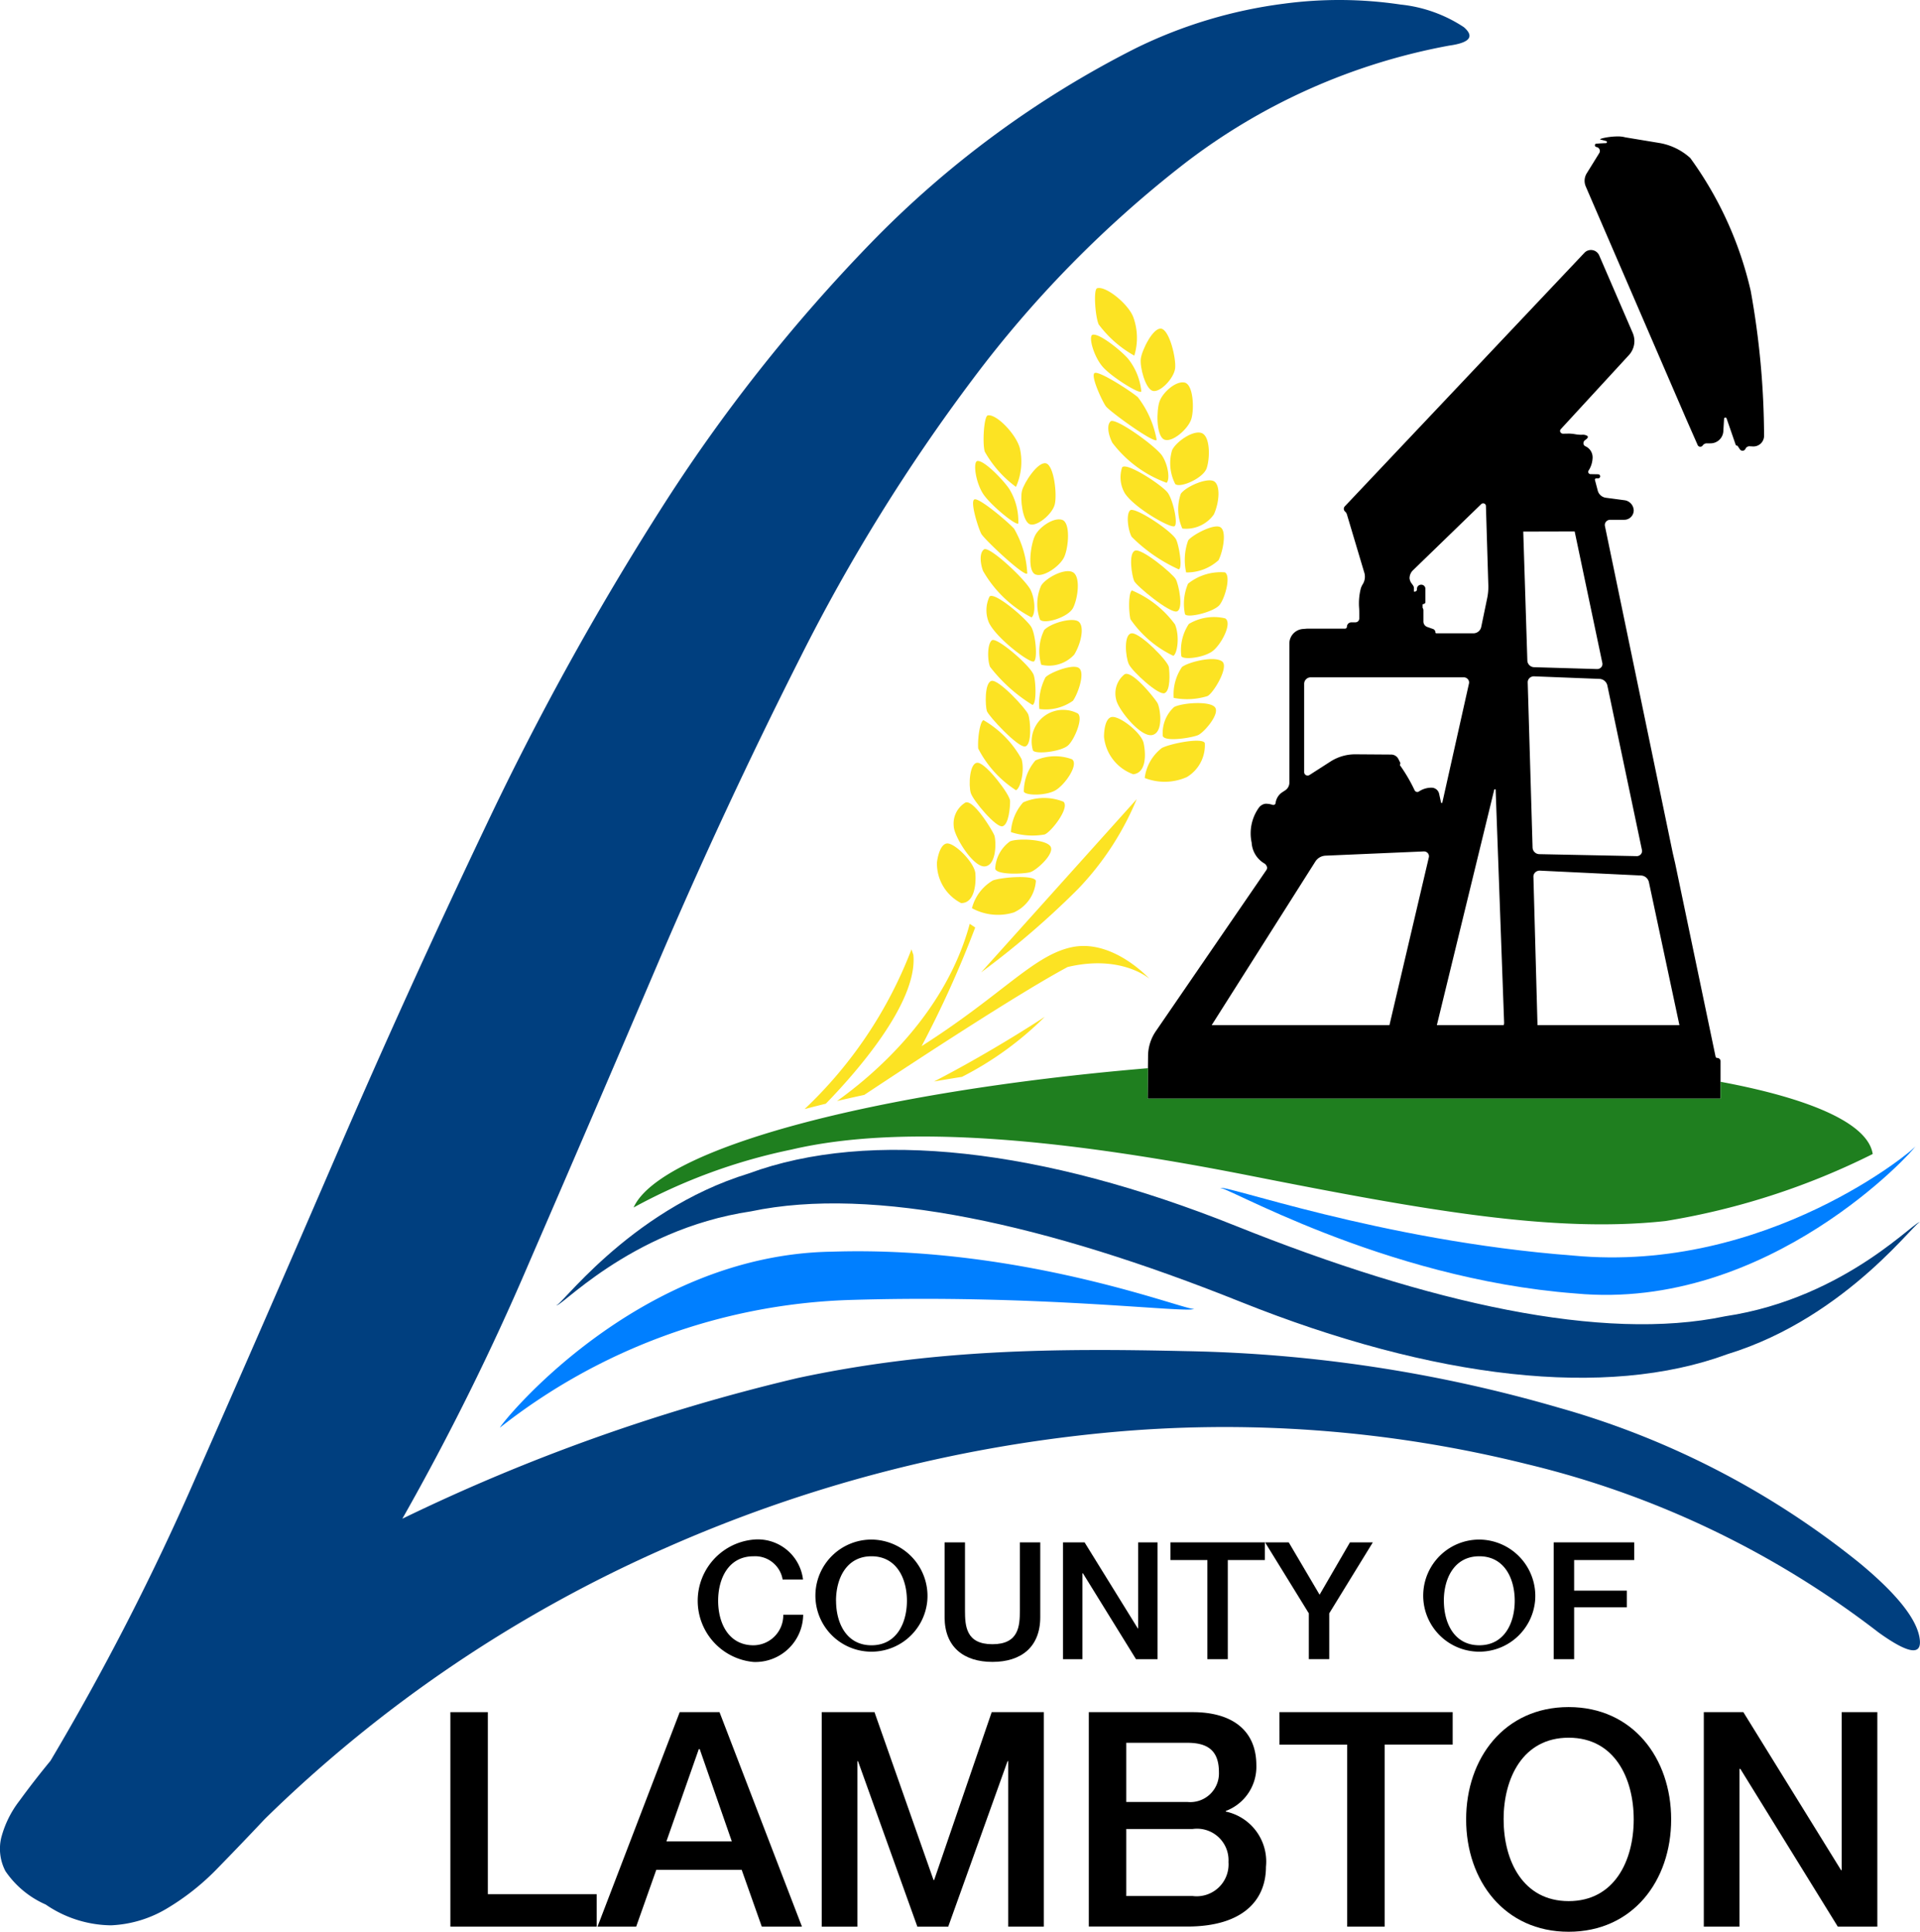 <svg width="115.758" height="116.485" xmlns="http://www.w3.org/2000/svg">

 <g>
  <title>Layer 1</title>
  <g id="svg_2">
   <g id="Group_7">
    <path fill="#fce323" d="m62.249,42.507c0.261,-0.063 0.2,-1.492 0.066,-1.823c-0.226,-0.576 -2.227,-2.287 -2.511,-2.076s-0.277,1.187 -0.114,1.6a9.577,9.577 0 0 0 2.559,2.299z" id="Path_85"/>
    <path fill="#fce323" d="m63.618,47.665c0.585,-0.328 1.438,-1.564 1.016,-1.88a2.925,2.925 0 0 0 -2.207,0.07a2.885,2.885 0 0 0 -0.7,1.88c0.094,0.241 1.307,0.257 1.891,-0.07z" id="Path_86"/>
    <path fill="#fce323" d="m62.273,45.239c0.119,0.273 1.728,0.085 2.132,-0.3c0.375,-0.352 0.92,-1.635 0.579,-1.915a1.9,1.9 0 0 0 -2.711,2.21l0,0.005z" id="Path_87"/>
    <path fill="#fce323" d="m59.498,42.872c0.094,0.3 1.865,2.205 2.3,2.14s0.331,-1.6 0.191,-1.943s-1.782,-2.127 -2.212,-2.012s-0.373,1.509 -0.279,1.815z" id="Path_88"/>
    <path fill="#fce323" d="m64.988,53.613a17.46,17.46 0 0 0 3.545,-5.425l-9.378,10.442a51.5,51.5 0 0 0 5.833,-5.017z" id="Path_89"/>
    <path fill="#fce323" d="m58.977,45.135a6.513,6.513 0 0 0 2.276,2.515c0.249,-0.087 0.542,-1.112 0.341,-1.872a6.116,6.116 0 0 0 -2.3,-2.353c-0.214,0.076 -0.364,1.131 -0.317,1.71z" id="Path_90"/>
    <path fill="#fce323" d="m68.601,23.951c-0.406,-0.356 -2.349,-1.614 -2.607,-1.457s0.454,1.69 0.676,2s2.925,2.27 3.066,2.035a5.917,5.917 0 0 0 -1.135,-2.578z" id="Path_91"/>
    <path fill="#fce323" d="m62.973,50.32c0.373,-0.116 1.546,-1.606 1.144,-1.977a3.138,3.138 0 0 0 -2.432,0.042a2.942,2.942 0 0 0 -0.736,1.79a4.147,4.147 0 0 0 2.024,0.145z" id="Path_92"/>
    <path fill="#fce323" d="m59.659,35.973a1.925,1.925 0 0 0 -0.036,1.572c0.456,0.951 2.484,2.477 2.713,2.338s0.108,-1.545 -0.137,-2.034s-2.248,-2.199 -2.54,-1.876z" id="Path_93"/>
    <path fill="#fce323" d="m64.689,42.255c0.3,-0.415 0.769,-1.732 0.338,-1.987c-0.407,-0.243 -1.782,0.313 -2,0.584a3.5,3.5 0 0 0 -0.364,1.9a2.831,2.831 0 0 0 2.026,-0.497z" id="Path_94"/>
    <path fill="#fce323" d="m59.325,33.129c-0.313,0.235 -0.2,0.929 -0.055,1.3a7.147,7.147 0 0 0 2.922,2.8c0.231,-0.164 0.24,-1.027 -0.049,-1.642s-2.507,-2.694 -2.818,-2.458z" id="Path_95"/>
    <path fill="#fce323" d="m66.955,25.411c-0.279,0.271 -0.074,0.942 0.113,1.292a7.206,7.206 0 0 0 3.266,2.409c0.209,-0.19 0.107,-1.045 -0.26,-1.619s-2.842,-2.354 -3.119,-2.082z" id="Path_96"/>
    <path fill="#fce323" d="m60.002,52.383c0.079,0.39 1.731,0.321 2.111,0.209s1.506,-1.128 1.218,-1.558s-1.967,-0.5 -2.436,-0.3a2.149,2.149 0 0 0 -0.893,1.649z" id="Path_97"/>
    <path fill="#fce323" d="m67.291,42.165c0.09,0.579 1.48,2.324 2.185,2.156s0.466,-1.648 0.31,-1.925s-1.526,-2 -1.986,-1.735a1.468,1.468 0 0 0 -0.509,1.504z" id="Path_98"/>
    <path fill="#fce323" d="m68.154,37.336a6.551,6.551 0 0 0 2.587,2.209c0.235,-0.117 0.4,-1.167 0.1,-1.894a6.2,6.2 0 0 0 -2.593,-2.047c-0.202,0.102 -0.217,1.169 -0.094,1.732z" id="Path_99"/>
    <path fill="#fce323" d="m66.983,43.246c-0.439,0.15 -0.422,1.184 -0.422,1.184a2.686,2.686 0 0 0 1.763,2.258c0.8,-0.088 0.765,-1.23 0.626,-1.878s-1.527,-1.718 -1.967,-1.564z" id="Path_100"/>
    <path fill="#fce323" d="m70.947,36.869c0.427,-0.118 0.122,-1.621 -0.06,-1.945s-2.045,-1.887 -2.458,-1.719s-0.182,1.538 -0.05,1.83s2.139,1.952 2.568,1.834z" id="Path_101"/>
    <path fill="#fce323" d="m68.055,40.043c0.194,0.433 1.8,1.91 2.161,1.753s0.306,-1.2 0.256,-1.568s-1.7,-2.044 -2.221,-2.04s-0.396,1.423 -0.196,1.855z" id="Path_102"/>
    <path fill="#fce323" d="m67.652,28.185a1.909,1.909 0 0 0 0.167,1.561c0.577,0.885 2.788,2.147 3,1.98s-0.089,-1.541 -0.4,-1.994s-2.517,-1.903 -2.767,-1.547z" id="Path_103"/>
    <path fill="#fce323" d="m71.555,46.858a2.24,2.24 0 0 0 1.084,-2.052c-0.145,-0.345 -2.023,0.016 -2.585,0.294a2.7,2.7 0 0 0 -1.038,1.812a3.29,3.29 0 0 0 2.539,-0.054z" id="Path_104"/>
    <path fill="#fce323" d="m68.135,30.774c-0.256,0.243 -0.122,1.208 0.092,1.593a9.635,9.635 0 0 0 2.843,1.966c0.25,-0.094 0,-1.5 -0.168,-1.813c-0.303,-0.541 -2.512,-1.991 -2.767,-1.746z" id="Path_105"/>
    <path fill="#fce323" d="m73.677,39.88c-0.493,-0.35 -2.034,0.046 -2.414,0.34a2.919,2.919 0 0 0 -0.5,1.862a4.175,4.175 0 0 0 2.031,-0.106c0.354,-0.16 1.331,-1.777 0.883,-2.096z" id="Path_106"/>
    <path fill="#fce323" d="m73.243,42.64c-0.339,-0.391 -2.021,-0.251 -2.463,0a2.13,2.13 0 0 0 -0.675,1.739c0.129,0.376 1.765,0.105 2.126,-0.052s1.352,-1.301 1.012,-1.687z" id="Path_107"/>
    <path fill="#fce323" d="m73.862,37.286a2.941,2.941 0 0 0 -2.186,0.339a2.851,2.851 0 0 0 -0.451,1.946c0.121,0.228 1.329,0.095 1.869,-0.3s1.229,-1.722 0.768,-1.985z" id="Path_108"/>
    <path fill="#fce323" d="m61.253,29.359a3.7,3.7 0 0 0 0.241,-2.3c-0.2,-0.848 -1.424,-2.121 -1.942,-2.01c-0.235,0.063 -0.326,1.7 -0.182,2.181a6.728,6.728 0 0 0 1.883,2.129z" id="Path_109"/>
    <path fill="#fce323" d="m61.934,34.583a5.94,5.94 0 0 0 -0.792,-2.7c-0.354,-0.4 -2.117,-1.893 -2.394,-1.769s0.235,1.736 0.413,2.072s2.603,2.613 2.773,2.397z" id="Path_110"/>
    <path fill="#fce323" d="m61.394,31.566a3.733,3.733 0 0 0 -0.543,-2.08c-0.38,-0.568 -1.62,-1.844 -1.965,-1.672c-0.218,0.177 -0.042,1.323 0.4,1.984s1.957,1.908 2.108,1.768z" id="Path_111"/>
    <path fill="#fce323" d="m62.413,32.276c-0.266,0.507 -0.479,2.025 -0.046,2.329s1.548,-0.443 1.805,-1.039s0.373,-2.046 -0.13,-2.219s-1.365,0.42 -1.629,0.929z" id="Path_112"/>
    <path fill="#fce323" d="m62.066,31.602c0.41,0.2 1.377,-0.585 1.526,-1.186s-0.044,-2.334 -0.522,-2.475s-1.325,1.152 -1.452,1.65s0.041,1.813 0.448,2.011z" id="Path_113"/>
    <path fill="#fce323" d="m59.388,52.242c0.719,-0.08 0.673,-1.584 0.557,-1.878s-1.254,-2.176 -1.743,-1.968a1.48,1.48 0 0 0 -0.7,1.434c0.017,0.585 1.169,2.491 1.886,2.412z" id="Path_114"/>
    <path fill="#fce323" d="m49.788,66.553c1.719,-1.765 5.547,-6.052 5.281,-8.97l-0.116,-0.339a26.016,26.016 0 0 1 -6.444,9.633q0.624,-0.164 1.279,-0.324z" id="Path_115"/>
    <path fill="#fce323" d="m60.445,49.825c0.379,-0.112 0.456,-1.155 0.454,-1.529s-1.42,-2.24 -1.936,-2.3s-0.574,1.366 -0.434,1.822s1.538,2.119 1.916,2.007z" id="Path_116"/>
    <path fill="#fce323" d="m57.945,54.456c0.8,0.01 0.914,-1.129 0.86,-1.79s-1.29,-1.9 -1.746,-1.8s-0.568,1.126 -0.568,1.126a2.675,2.675 0 0 0 1.454,2.464z" id="Path_117"/>
    <path fill="#fce323" d="m62.77,35.318a2.758,2.758 0 0 0 -0.068,2.045c0.266,0.3 1.711,-0.138 2,-0.718s0.469,-1.922 -0.046,-2.153s-1.624,0.378 -1.886,0.826z" id="Path_118"/>
    <path fill="#fce323" d="m58.6,54.764a3.264,3.264 0 0 0 2.52,0.258a2.259,2.259 0 0 0 1.335,-1.908c-0.1,-0.362 -2,-0.233 -2.593,-0.024a2.724,2.724 0 0 0 -1.262,1.674z" id="Path_119"/>
    <path fill="#fce323" d="m71.633,32.596a3.484,3.484 0 0 0 -0.119,1.922a2.831,2.831 0 0 0 1.95,-0.737c0.248,-0.45 0.541,-1.808 0.081,-2.007c-0.436,-0.186 -1.733,0.532 -1.912,0.822z" id="Path_120"/>
    <path fill="#fce323" d="m71.628,35.196a3.087,3.087 0 0 0 -0.184,1.839c0.152,0.255 1.729,-0.128 2.083,-0.555c0.326,-0.4 0.7,-1.732 0.328,-1.966a3.147,3.147 0 0 0 -2.227,0.682z" id="Path_121"/>
    <path fill="#fce323" d="m71.193,29.771a2.863,2.863 0 0 0 0.091,2.1a2.053,2.053 0 0 0 1.9,-0.85c0.327,-0.723 0.406,-1.737 0.023,-1.99s-1.66,0.27 -2.014,0.74z" id="Path_122"/>
    <path fill="#fce323" d="m62.991,61.313s-3.119,2.065 -6.677,3.9q0.828,-0.143 1.684,-0.279a19.773,19.773 0 0 0 4.993,-3.621z" id="Path_123"/>
    <path fill="#fce323" d="m50.466,66.391q0.8,-0.188 1.641,-0.369c3.538,-2.346 9.473,-6.222 12.262,-7.712c3.262,-0.773 4.932,0.711 4.932,0.711s-2.213,-2.443 -4.708,-1.9c-2.3,0.5 -4.167,2.864 -9.028,5.96a63.283,63.283 0 0 0 3.231,-7.153l-0.33,-0.221c-1.458,5.4 -5.718,9.054 -8,10.684z" id="Path_124"/>
    <path fill="#fce323" d="m68.811,23.611a3.718,3.718 0 0 0 -0.808,-1.991c-0.451,-0.517 -1.847,-1.627 -2.169,-1.414c-0.192,0.2 0.128,1.315 0.65,1.914s2.196,1.651 2.327,1.491z" id="Path_125"/>
    <path fill="#fce323" d="m68.388,21.444a3.673,3.673 0 0 0 -0.057,-2.31c-0.3,-0.814 -1.688,-1.925 -2.191,-1.75c-0.225,0.09 -0.105,1.72 0.1,2.178a6.8,6.8 0 0 0 2.148,1.882z" id="Path_126"/>
    <path fill="#fce323" d="m62.96,37.985a2.883,2.883 0 0 0 -0.181,2.1a2.059,2.059 0 0 0 1.988,-0.614c0.415,-0.677 0.622,-1.676 0.277,-1.975s-1.674,0.063 -2.084,0.489z" id="Path_127"/>
    <path fill="#fce323" d="m70.664,27.156a2.749,2.749 0 0 0 0.193,2.032c0.3,0.259 1.685,-0.347 1.893,-0.955s0.22,-1.959 -0.322,-2.127s-1.562,0.574 -1.764,1.05z" id="Path_128"/>
    <path fill="#fce323" d="m69.917,24.185c-0.2,0.533 -0.215,2.062 0.253,2.31s1.485,-0.63 1.662,-1.25s0.109,-2.07 -0.415,-2.179s-1.303,0.586 -1.5,1.119z" id="Path_129"/>
    <path fill="#fce323" d="m69.485,23.565c0.433,0.147 1.3,-0.747 1.365,-1.361s-0.345,-2.3 -0.837,-2.386s-1.17,1.3 -1.233,1.812s0.271,1.789 0.705,1.935z" id="Path_130"/>
   </g>
   <path fill="#003f7f" d="m33.526,78.688c0.027,0.449 4.346,-4.538 11.747,-5.643c7.374,-1.555 17.83,0.772 29.506,5.448s22.062,5.861 29.368,3.163c7.333,-2.248 11.583,-8.377 11.61,-7.929c-0.027,-0.448 -4.345,4.539 -11.747,5.644c-7.374,1.555 -17.829,-0.771 -29.5,-5.448s-22.063,-5.861 -29.368,-3.164c-7.339,2.248 -11.589,8.374 -11.616,7.929z" id="Path_131"/>
   <path fill="#007fff" d="m30.144,86.083a35.913,35.913 0 0 1 20.926,-7.69c11.83,-0.381 20.987,0.869 20.926,0.51c0.061,0.359 -9.98,-3.81 -21.811,-3.428c-11.868,0.161 -20.065,10.473 -20.041,10.608z" id="Path_132"/>
   <path fill="#007fff" d="m73.566,71.654c-0.021,-0.356 9.743,5.451 21.413,6.341c11.682,1.109 20.509,-8.736 20.5,-8.87c0.008,0.134 -8.955,7.693 -20.638,6.585c-11.669,-0.891 -21.296,-4.412 -21.275,-4.056z" id="Path_133"/>
   <g id="Group_8">
    <path fill="#003f7f" d="m24.258,91.578a114.9,114.9 0 0 1 23.84,-8.484c8.133,-1.741 15.5,-1.8 23.414,-1.621a85.747,85.747 0 0 1 22.454,3.406a50.794,50.794 0 0 1 18.127,9.354q3.293,2.721 3.627,4.467t-2.464,-0.266a56.085,56.085 0 0 0 -21.185,-10.145a75.351,75.351 0 0 0 -25.474,-1.89a85.559,85.559 0 0 0 -26.466,6.94a81.145,81.145 0 0 0 -24.162,16.342q-1.386,1.474 -2.84,2.963a14.672,14.672 0 0 1 -3.062,2.435a7.145,7.145 0 0 1 -3.378,1.017a7.09,7.09 0 0 1 -3.934,-1.254a5.7,5.7 0 0 1 -2.425,-2.011a2.9,2.9 0 0 1 -0.257,-2.01a6.2,6.2 0 0 1 1.1,-2.235q0.865,-1.19 1.872,-2.413a154.251,154.251 0 0 0 8.779,-17.138q4.176,-9.473 8.454,-19.382t9.052,-19.93a175.273,175.273 0 0 1 10.449,-18.926a100.394,100.394 0 0 1 12.716,-16.134a59.888,59.888 0 0 1 15.949,-11.74a28.457,28.457 0 0 1 8.962,-2.7a25.057,25.057 0 0 1 7.038,0.052a8.49,8.49 0 0 1 3.813,1.363q0.982,0.854 -0.887,1.112a37.215,37.215 0 0 0 -15.959,7.113a68.116,68.116 0 0 0 -12.763,13a110.317,110.317 0 0 0 -10.382,16.753q-4.63,9.164 -8.617,18.507t-7.772,18.071a154.137,154.137 0 0 1 -7.619,15.384z" id="Path_134"/>
   </g>
   <path fill="#000000" d="m47.185,95.243a1.681,1.681 0 0 0 -1.752,-1.4c-1.506,0 -2.136,1.332 -2.136,2.683s0.63,2.684 2.136,2.684a1.811,1.811 0 0 0 1.791,-1.845l1.2,0a2.882,2.882 0 0 1 -2.992,2.851a3.705,3.705 0 0 1 0,-7.379a2.745,2.745 0 0 1 2.982,2.407l-1.229,-0.001z" id="Path_135"/>
   <path fill="#000000" d="m55.907,96.526a3.38,3.38 0 1 1 -3.366,-3.69a3.4,3.4 0 0 1 3.366,3.69zm-5.5,0c0,1.352 0.63,2.684 2.136,2.684s2.136,-1.332 2.136,-2.684s-0.63,-2.683 -2.136,-2.683s-2.139,1.331 -2.139,2.683l0.003,0z" id="Path_136"/>
   <path fill="#000000" d="m56.95,93.004l1.23,0l0,4.1c0,0.947 0.059,2.042 1.654,2.042s1.654,-1.1 1.654,-2.042l0,-4.1l1.23,0l0,4.508c0,1.806 -1.152,2.7 -2.884,2.7s-2.884,-0.9 -2.884,-2.7l0,-4.508z" id="Path_137"/>
   <path fill="#000000" d="m64.09,93.004l1.3,0l3.209,5.189l0.02,0l0,-5.189l1.171,0l0,7.044l-1.3,0l-3.2,-5.179l-0.03,0l0,5.179l-1.17,0l0,-7.044z" id="Path_138"/>
   <path fill="#000000" d="m70.569,93.004l5.689,0l0,1.066l-2.234,0l0,5.978l-1.23,0l0,-5.978l-2.225,0l0,-1.066z" id="Path_139"/>
   <path fill="#000000" d="m78.91,97.285l-2.638,-4.281l1.427,0l1.86,3.157l1.831,-3.157l1.378,0l-2.628,4.281l0,2.762l-1.23,0l0,-2.762z" id="Path_140"/>
   <path fill="#000000" d="m92.552,96.526a3.38,3.38 0 1 1 -3.366,-3.69a3.4,3.4 0 0 1 3.366,3.69zm-5.5,0c0,1.352 0.63,2.683 2.136,2.683s2.136,-1.332 2.136,-2.683s-0.63,-2.683 -2.136,-2.683s-2.138,1.331 -2.138,2.683l0.002,0z" id="Path_141"/>
   <path fill="#000000" d="m93.675,93.004l4.852,0l0,1.066l-3.622,0l0,1.845l3.179,0l0,1.006l-3.179,0l0,3.127l-1.23,0l0,-7.044z" id="Path_142"/>
   <path fill="#000000" d="m27.154,103.242l2.259,0l0,10.976l6.56,0l0,1.956l-8.819,0l0,-12.932z" id="Path_143"/>
   <path fill="#000000" d="m40.98,103.242l2.4,0l4.97,12.932l-2.422,0l-1.211,-3.423l-5.15,0l-1.211,3.423l-2.331,0l4.955,-12.932zm-0.8,7.789l3.94,0l-1.934,-5.561l-0.054,0l-1.952,5.561z" id="Path_144"/>
   <path fill="#000000" d="m49.543,103.242l3.181,0l3.56,10.125l0.036,0l3.47,-10.125l3.145,0l0,12.932l-2.151,0l0,-9.98l-0.036,0l-3.579,9.983l-1.861,0l-3.578,-9.98l-0.036,0l0,9.98l-2.151,0l0,-12.935z" id="Path_145"/>
   <path fill="#000000" d="m65.644,103.242l6.271,0c2.313,0 3.831,1.05 3.831,3.206a2.844,2.844 0 0 1 -1.843,2.753l0,0.036a3.082,3.082 0 0 1 2.422,3.333c0,2.029 -1.41,3.6 -4.753,3.6l-5.928,0l0,-12.928zm2.259,5.416l3.687,0a1.729,1.729 0 0 0 1.9,-1.793c0,-1.3 -0.669,-1.775 -1.9,-1.775l-3.687,0l0,3.568zm0,5.67l3.994,0a1.922,1.922 0 0 0 2.169,-2.047a1.9,1.9 0 0 0 -2.169,-1.992l-3.994,0l0,4.039z" id="Path_146"/>
   <path fill="#000000" d="m77.136,103.242l10.446,0l0,1.956l-4.1,0l0,10.976l-2.259,0l0,-10.974l-4.084,0l-0.003,-1.958z" id="Path_147"/>
   <path fill="#000000" d="m100.755,109.71c0,3.7 -2.313,6.774 -6.181,6.774s-6.18,-3.079 -6.18,-6.774s2.313,-6.774 6.18,-6.774s6.181,3.079 6.181,6.774zm-10.1,0c0,2.482 1.156,4.927 3.921,4.927s3.922,-2.445 3.922,-4.927s-1.156,-4.927 -3.922,-4.927s-3.923,2.446 -3.923,4.927l0.002,0z" id="Path_148"/>
   <path fill="#000000" d="m102.723,103.242l2.385,0l5.891,9.528l0.037,0l0,-9.528l2.15,0l0,12.932l-2.385,0l-5.873,-9.509l-0.054,0l0,9.509l-2.151,0l0,-12.932z" id="Path_149"/>
   <g id="Group_10">
    <path fill="#000000" d="m105.551,17.537a21.96,21.96 0 0 0 -3.643,-8.008a3.687,3.687 0 0 0 -1.874,-0.909l-2.042,-0.338a1.643,1.643 0 0 0 -0.468,-0.055c-0.543,0 -1.18,0.149 -1.027,0.192c0.1,0.019 0.223,0.054 0.342,0.087a0.064,0.064 0 0 1 -0.016,0.125c-0.186,0.007 -0.406,0.016 -0.585,0.035c-0.121,0.013 -0.1,0.18 0.014,0.2a0.241,0.241 0 0 1 0.168,0.366l-0.754,1.218a0.858,0.858 0 0 0 -0.061,0.789l0.176,0.41l5.891,13.64l0.682,1.55a0.174,0.174 0 0 0 0.3,0.025a0.3,0.3 0 0 1 0.25,-0.13l0.21,0a0.776,0.776 0 0 0 0.786,-0.717l0.046,-0.767a0.078,0.078 0 0 1 0.151,-0.02l0.548,1.588a0.08,0.08 0 0 0 0.076,0.053a0.056,0.056 0 0 1 0.046,0.024l0.132,0.2a0.193,0.193 0 0 0 0.336,-0.03a0.261,0.261 0 0 1 0.254,-0.155l0.168,0.009a0.643,0.643 0 0 0 0.7,-0.629a49.935,49.935 0 0 0 -0.806,-8.753z" id="Path_150"/>
    <path fill="#000000" d="m69.191,66.247l0.027,-2.626a2.671,2.671 0 0 1 0.476,-1.452l6.658,-9.708a0.228,0.228 0 0 0 0.034,-0.188a0.373,0.373 0 0 0 -0.191,-0.227a1.562,1.562 0 0 1 -0.732,-1.236a2.663,2.663 0 0 1 0.431,-2.1a0.59,0.59 0 0 1 0.4,-0.244a1.208,1.208 0 0 1 0.411,0.061a0.184,0.184 0 0 0 0.061,0.01a0.13,0.13 0 0 0 0.139,-0.106a0.912,0.912 0 0 1 0.421,-0.669l0.153,-0.1a0.553,0.553 0 0 0 0.258,-0.46l0,-8.406a0.882,0.882 0 0 1 0.825,-0.869l0.229,-0.019l2.294,0a0.12,0.12 0 0 0 0.122,-0.117a0.268,0.268 0 0 1 0.272,-0.264l0.234,0a0.234,0.234 0 0 0 0.238,-0.229l0,-0.255c0,-0.118 0,-0.236 -0.007,-0.354a3.641,3.641 0 0 1 0.1,-1.207a1.093,1.093 0 0 1 0.1,-0.227a0.864,0.864 0 0 0 0.124,-0.678l-1.062,-3.559a0.348,0.348 0 0 0 -0.11,-0.17a0.224,0.224 0 0 1 -0.076,-0.16a0.215,0.215 0 0 1 0.061,-0.158l14.446,-15.288a0.542,0.542 0 0 1 0.884,0.146l2.028,4.692a1.246,1.246 0 0 1 -0.229,1.33l-4.111,4.47a0.15,0.15 0 0 0 -0.028,0.166a0.182,0.182 0 0 0 0.168,0.106l0.344,-0.006l0.025,0a2.351,2.351 0 0 1 0.352,0.036a2.331,2.331 0 0 0 0.35,0.036l0.06,0a0.508,0.508 0 0 1 0.328,0.067a0.077,0.077 0 0 1 0.035,0.064c0,0.05 -0.055,0.112 -0.16,0.184a0.235,0.235 0 0 0 -0.107,0.2a0.2,0.2 0 0 0 0.122,0.178a0.731,0.731 0 0 1 0.431,0.681a1.509,1.509 0 0 1 -0.245,0.788a0.137,0.137 0 0 0 0,0.14a0.134,0.134 0 0 0 0.118,0.07l0.459,0.009a0.124,0.124 0 1 1 0,0.248l-0.113,0a0.081,0.081 0 0 0 -0.064,0.031a0.074,0.074 0 0 0 -0.014,0.064l0.17,0.645a0.587,0.587 0 0 0 0.5,0.429l1.1,0.146a0.639,0.639 0 0 1 0.568,0.618a0.57,0.57 0 0 1 -0.576,0.563l-0.841,0a0.328,0.328 0 0 0 -0.256,0.12a0.305,0.305 0 0 0 -0.063,0.256l4.091,19.723l0.142,0.611l2.438,11.66a0.1,0.1 0 0 0 0.1,0.081a0.2,0.2 0 0 1 0.2,0.192l0,2.263l-34.542,-0.002zm32.062,-4.432l-1.84,-8.623a0.511,0.511 0 0 0 -0.483,-0.4l-6.089,-0.293l-0.018,0a0.379,0.379 0 0 0 -0.272,0.114a0.342,0.342 0 0 0 -0.1,0.251l0.246,8.95l8.556,0.001zm-10.594,0a0.447,0.447 0 0 0 0.025,-0.156l-0.511,-14.033a0.039,0.039 0 0 0 -0.043,-0.036a0.041,0.041 0 0 0 -0.042,0.03l-3.459,14.195l4.03,0zm-6.888,0l2.375,-10.12a0.283,0.283 0 0 0 -0.055,-0.241a0.3,0.3 0 0 0 -0.24,-0.114l0,-0.01l-0.013,0.01l-5.918,0.256a0.767,0.767 0 0 0 -0.613,0.349l-6.253,9.87l10.717,0zm8.708,-21.033a0.378,0.378 0 0 0 -0.272,0.114a0.342,0.342 0 0 0 -0.1,0.253l0.293,9.963a0.414,0.414 0 0 0 0.412,0.393l5.863,0.119a0.325,0.325 0 0 0 0.257,-0.117a0.3,0.3 0 0 0 0.063,-0.249l-2.086,-9.921a0.506,0.506 0 0 0 -0.481,-0.4l-3.949,-0.155zm-6.175,6.715a0.469,0.469 0 0 1 0.459,0.358l0.117,0.533a0.042,0.042 0 0 0 0.041,0.033a0.039,0.039 0 0 0 0.039,-0.032l1.605,-7.172a0.3,0.3 0 0 0 -0.06,-0.254a0.323,0.323 0 0 0 -0.253,-0.12l-9.223,0a0.393,0.393 0 0 0 -0.4,0.385l0,5.337a0.206,0.206 0 0 0 0.209,0.2a0.216,0.216 0 0 0 0.117,-0.035l1.263,-0.811a2.766,2.766 0 0 1 1.494,-0.434l2.158,0.015a0.49,0.49 0 0 1 0.441,0.27l0.1,0.2a0.133,0.133 0 0 1 -0.006,0.133a0.038,0.038 0 0 0 0,0.042a9.757,9.757 0 0 1 0.871,1.483a0.2,0.2 0 0 0 0.174,0.131a0.144,0.144 0 0 0 0.075,-0.021l0.09,-0.053a1.356,1.356 0 0 1 0.69,-0.188l-0.001,0zm5.781,-7.665a0.417,0.417 0 0 0 0.412,0.4l3.792,0.112a0.323,0.323 0 0 0 0.256,-0.116a0.3,0.3 0 0 0 0.062,-0.247l-1.669,-7.934l-3.1,0.008l0.247,7.777zm-6.4,-4.575a0.25,0.25 0 0 1 0.254,0.245l0,0.8a0.123,0.123 0 0 1 -0.125,0.12a0.045,0.045 0 0 0 -0.045,0.044l0,0.157a0.11,0.11 0 0 0 0.014,0.052a0.214,0.214 0 0 1 0.036,0.117l0,0.69a0.347,0.347 0 0 0 0.234,0.324l0.346,0.123a0.214,0.214 0 0 1 0.142,0.2a0.063,0.063 0 0 0 0.063,0.06l2.22,0a0.485,0.485 0 0 0 0.479,-0.379l0.361,-1.743a3.357,3.357 0 0 0 0.068,-0.777l-0.145,-4.783a0.165,0.165 0 0 0 -0.168,-0.156a0.167,0.167 0 0 0 -0.117,0.048l-4.11,3.985a0.68,0.68 0 0 0 -0.209,0.486a0.641,0.641 0 0 0 0.153,0.348c0.023,0.033 0.046,0.067 0.067,0.1a0.264,0.264 0 0 1 0.044,0.145l0,0.211l0.051,0a0.129,0.129 0 0 0 0.131,-0.126l0,-0.04a0.25,0.25 0 0 1 0.259,-0.25l-0.003,-0.001z" id="Path_151"/>
   </g>
   <path fill="#1f7f1f" d="m103.731,65.231l0,1.016l-34.538,0l0.019,-1.835c-16.58,1.4 -29.417,4.847 -31.012,8.4a34.151,34.151 0 0 1 9.508,-3.491c6.915,-1.624 16.841,-0.562 27.611,1.564c10.448,2.062 18.293,3.486 25.1,2.742a43.5,43.5 0 0 0 12.488,-4.041c-0.281,-1.829 -3.697,-3.334 -9.176,-4.355z" id="Path_152"/>
  </g>
 </g>
</svg>
